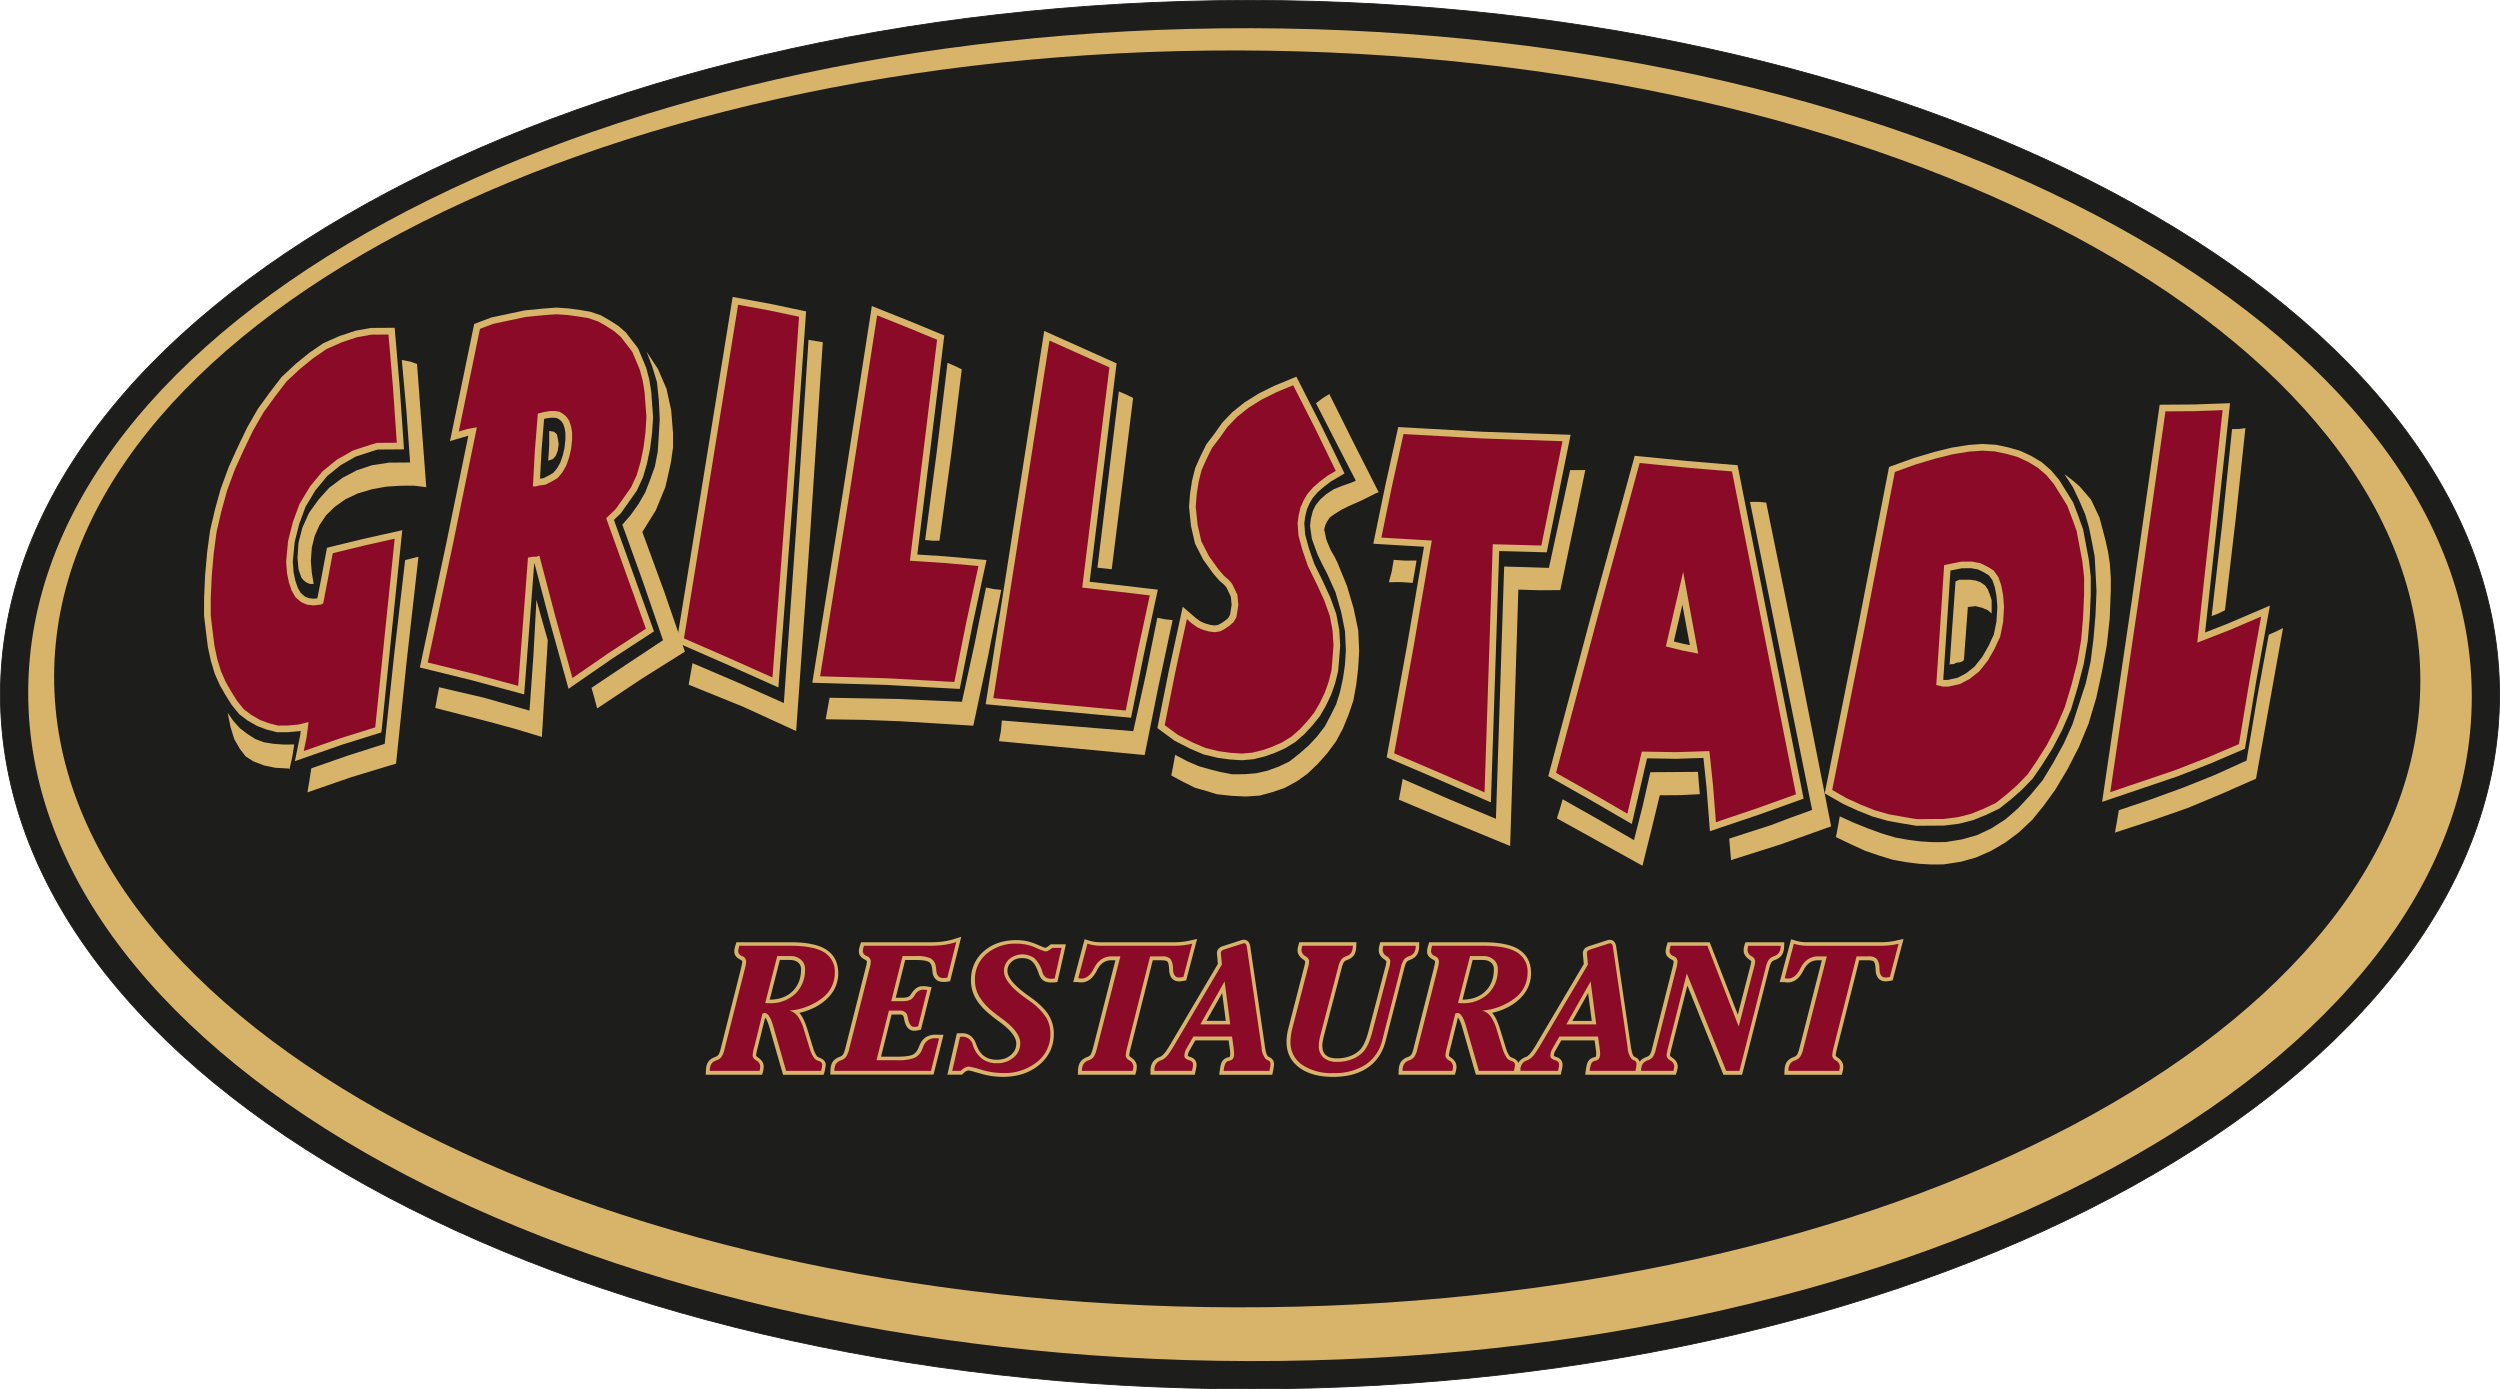 <svg id="Ebene_1" data-name="Ebene 1" xmlns="http://www.w3.org/2000/svg" viewBox="0 0 607.678 337.695">
  <defs>
    <style>
      .cls-1 {
        fill: #1d1d1b;
        stroke: #1d1d1b;
        stroke-miterlimit: 2.613;
        stroke-width: 0.216px;
      }

      .cls-1, .cls-2, .cls-3 {
        fill-rule: evenodd;
      }

      .cls-2 {
        fill: #d7b46a;
      }

      .cls-3, .cls-4 {
        fill: #8a0a27;
      }

      .cls-5 {
        fill: none;
      }
    </style>
  </defs>
  <title>grillstadllogo</title>
  <g>
    <path class="cls-1" d="M303.731,0C471.449,0,607.462,75.563,607.462,168.74s-136.013,168.74-303.731,168.74S0,261.916,0,168.74,136.013,0,303.731,0h0Z" transform="translate(0.108 0.108)"/>
    <path class="cls-2" d="M304.124,6.75C468.115,7.135,600.93,79.987,600.712,169.436S467.328,331.114,303.337,330.729,6.532,257.493,6.749,168.043,140.134,6.366,304.124,6.75h0ZM301,12.154c158.8,0.372,287.413,69.08,287.208,153.432S459.055,318.043,300.256,317.67,12.843,248.59,13.048,164.238,142.2,11.782,301,12.154h0Z" transform="translate(0.108 0.108)"/>
    <path class="cls-2" d="M548.3,165.523l-2.729,16.368-8.5,3.634-7.936,3.093-7.911,2.679-10.37,3.512,7.206-48.875,6.789-47.669,8.331-.058,8.774-.315L538.676,128.1l-2.79,25.53,5.384-2.1,10.374-4.437L548.3,165.523h0ZM86.344,110.883l-3.678,2.09-3.248,2.649-2.836,3.423-2.412,4-1.547,4.206-1.117,4.428-0.449,4.764,0.2,2.57,0.416,2.01,0.606,1.764,0.71,1.234,0.993,0.855,0.948,0.405,1.2,0.143,0.908-.107,0.971-5.011,1.368-7.272,8.684-2.12,9.608-2.148-2.6,25.148L92.6,177.919l-9.578,2.986-11.454,4.006,1.261-6.139,0.161-1.24-0.392.1-2.736.232-2.586.018-2.6-.659-2.287-.866L60.1,175.047l-2.084-1.573-1.8-2.225-1.451-2.308-1.44-2.5-1.226-2.77L51.137,160.5l-0.716-3.343-0.463-3.69-0.466-3.92,0.01-4.352,0.247-5.5,0.485-5.5,0.719-5.345,1.2-5.143,1.429-5.134,1.907-5.156,2.126-4.708,2.361-4.912L62.6,99.226,65.454,95.3l2.883-3.762,3.388-3.168,3.343-2.715L78.5,83.3l3.916-1.727,3.893-1.295,3.724-.673,5.792-.041,1.251,14.75,1.014,14.805-6.368.045-1.148.341-4.225,1.379h0Zm67.246,27.839,5.264,14.642-10.106,6.588-10.66,7.37-4.74-17.03-3.536-13.455h-0.064l-1.1,14.39-1.345,17.454-12.756-3.448-12.6-3.1,6.411-30.107,5.375-26.236-4.465,1.321L112.4,92l2.755-13.36,4.207-1.593,4.059-.858,4.026-.852,4.509-.442,3.141-.232,2.947,0.193,2.857,0.392,2.467,0.413,2.582,0.878,2.253,1.29,1.977,1.276L152,80.678l1.484,1.929L155,84.57l1,2.4,0.962,2.307,0.738,2.79,0.479,2.96,0.461,6.205-0.251,3.984-0.484,3.735-0.729,3.544-0.985,3.4-1.511,3.273-1.945,2.751-1.949,2.752-1.668,1.6,4.472,12.444h0ZM135.9,101.9l-0.554-.357-0.692-.115-0.9.006-1.2.181-0.409.1-0.62,7.663-0.376,6.867,0.817-.106,1.328-.669,1.093-.638,0.89-1.082,0.783-1.364,0.62-1.788,0.425-1.833,0.219-2.031,0-1.59-0.188-1.152-0.348-1.065-0.443-.64-0.454-.39h0Zm56.716,18.925-3.523,46.162-12.742-5.692-12-5.241,6.779-41.683,6.846-42.3,9.064,1.66,8.792,1.849-3.213,45.244h0Zm43.649,31.061-3.087,15.469-17.6-.968-18.239-.541,7.34-45.673,7.132-45.895L221.121,78l8.3,3.433-3.453,28.174-3.1,25.069,6.655,0.436,10.159,0.907-3.423,15.861h0Zm41.648,7.146-3.1,15.321-17.661-1.63-17.671-1.656,7.083-45.154,7.149-45.58,17.589,7.887-3.45,27.935-3.108,25.15,6.728,0.763,9.854,1.155-3.416,15.81h0ZM323.4,116.918l-1.732,1.327-1.5,1.306-1.216,1.412-0.8,1.4-0.6,1.392-0.417,1.79-0.2,1.568,0.2,2.7,0.866,3.21,1.327,3.862,2.038,4.136,1.879,4.087,1.446,3.994,0.731,3.838,0.236,3.829L325.4,160.1l-0.251,2.951L324.4,166.08l-0.988,2.776-1.227,2.553L320.694,174l-1.741,2.161L317,178.284l-2.26,1.976-2.53,1.554-2.476,1.09-2.451.868-2.75.672-2.795.24-2.96-.193-2.911-.4-3.45-.831L289,181.795l-3.631-1.868-4.157-3.07,2.779-13.9,3.394-15.576,3.164,2.727,1.188,0.852,1.13,0.485,1.182,0.332,1.045,0.145,0.885-.135,0.824-.433,1-.7,0.656-.572,0.412-.718,0.184-1.1,0.205-1.4-0.182-1.93-1-2.1-0.123-.216-0.514-.592-1.157-1-1.508-1.74-2.417-3.358-1.991-3.89-0.982-4.306-0.478-4.664,0.255-3.222,0.49-3.153,0.754-3.028,1.233-2.781,1.482-3,1.939-2.526,1.907-2.7,2.48-2.594L302.4,97.7l3.4-2.125,3.829-1.895,5.37-2.229,5.982,11.749,5.73,11.782-3.3,1.932h0Zm55.314,3.2-2.853,14.031-7.157-.2-4.4-.117-0.944,28.536-1.078,32.564-13.06-5.7-12.27-5.25,4.92-27.016,4.154-24.18-4.458-.256-7.869-.469,2.952-14.312,3.113-14.054,20.579,1.149,21.32,0.732-2.952,14.542h0Zm48.52,77.863-11.706,3.949-0.83-10.671-0.75-7.134-6.649.212-7.053-.121-3.709,15.965L386.09,194.12l-9.857-5.57L386.6,149.683l10.644-39,12.7,1.261,12.3,1.027,8.009,40.529,8.05,40.517-11.072,3.968h0Zm-17.973-48.75-0.43-2.365-2.08,8.949,2.365,0.588,1.535,0.3-1.389-7.475h0Zm98.581,0.924-0.483,5.533-0.965,5.566-1.425,5.534-1.67,5.561-2.155,4.982-2.386,4.551-2.609,4.122-2.187,3.17-2.694,2.778-2.632,2.3-2.729,2.169-3.225,1.531-3.157,1.284-3.453.883-3.669.449-6.717.047-3.618-.6-3.326-.6-3.623-1.024-3.585-1.428-3.571-1.632-4.531-2.593,7.957-39.782,7.677-39.554,6.016-2.178,4.947-1.462,4.27-1.06,4.079-.655,3.417-.237L485.025,108l2.947,0.621,2.953,0.833,2.736,1.28,2.5,1.5,2.277,1.966,2,2.387,1.673,2.7,1.7,2.733,1.21,3.165,1.2,3.342,0.709,3.737,0.7,3.673,0.47,4.169-0.01,4.349-0.248,5.7h0ZM485.184,144.8l-0.418-2.207-0.577-1.673-0.827-1.15-1.279-.786-1.353-.664-1.715-.319-2.237.016-1.932.386-0.854.172-0.88,13.432-0.871,13.128,0.116,0.028,1.018-.007,2.4-.536,1.992-1.052,2.053-1.614,1.894-2.38,1.53-2.657,1.287-2.786,0.639-3.125,0.227-3.593-0.21-2.611h0Z" transform="translate(0.108 0.108)"/>
    <path class="cls-3" d="M549.516,149.763l-2.816,15.5-2.584,15.5-7.647,3.271-7.877,3.071-7.876,2.667-7.878,2.669,6.823-46.28,6.591-46.277,6.946-.049,6.945-.249-3.076,28.365L533.988,156.1l7.881-3.07,7.646-3.27h0ZM96.352,107.51l-3.241.023-1.619.011-1.39.413-4.4,1.437-3.941,2.239-3.479,2.837-3.017,3.641-2.556,4.239-1.631,4.434-1.168,4.633-0.474,5.028,0.224,2.81,0.458,2.209L70.8,143.47l0.922,1.6,1.387,1.194L74.5,146.86l1.62,0.193,1.85-.217,0.231-.2,0.234,0,1.17-6.038,1.174-6.239,7.642-1.866,7.413-1.657-2.37,22.929L91.1,176.7l-8.574,2.673-8.8,3.078,0.7-3.422,0.47-3.623-2.546.623-2.547.216-2.316.016-2.312-.585-2.082-.788-2.081-1.193L59.161,172.3l-1.617-2-1.384-2.2-1.382-2.4-1.153-2.6-0.918-3.01-0.687-3.208-0.454-3.616-0.454-3.817,0.01-4.219,0.244-5.431,0.478-5.43,0.7-5.232,1.17-5.034,1.4-5.035,1.864-5.038,2.094-4.638,2.326-4.839,2.56-4.441,2.786-3.839,2.787-3.638,3.247-3.036,3.248-2.638,3.247-2.233,3.7-1.634,3.71-1.234,3.472-.628,2.085-.015,2.083-.015,1.125,13.259,0.894,13.059h0Zm60.667-6.254-0.241,3.82-0.47,3.622-0.7,3.422-0.933,3.222-1.4,3.025L151.416,121l-1.859,2.625-2.319,2.228,4.828,13.433,4.829,13.434-9.042,5.894-8.811,6.092-4.132-14.847-3.9-14.845-0.23,0-0.463.2-0.926.007-1.158.209-1.195,15.689L125.844,166.6l-10.875-2.94-11.106-2.735,6.087-28.589,5.856-28.583-2.316.419-2.086.617,2.579-12.482,2.574-12.478L119.8,78.6l3.936-.832,3.938-.833,4.4-.432,3.009-.222,2.777,0.182,2.777,0.381,2.314,0.387,2.313,0.787,2.083,1.192,1.847,1.192,1.617,1.4,1.385,1.8,1.385,1.8,0.922,2.205,0.92,2.205,0.69,2.607,0.456,2.814,0.448,6.025h0ZM138.95,106.81l0-1.808-0.23-1.405-0.459-1.405-0.692-1-0.693-.6-0.926-.6-1.156-.192-1.156.008-1.39.21-1.621.412-0.717,8.85-0.484,8.848,0.693,0,0.7-.207,1.62-.211,1.622-.817,1.39-.812,1.163-1.415,0.928-1.616,0.7-2.016,0.466-2.013,0.238-2.214h0Zm55.167-29.933L191,120.719l-3.347,43.844-10.638-4.752-10.869-4.746,6.579-40.451,6.579-40.65,7.405,1.356,7.4,1.557h0Zm43.607,60.6-3.042,14.094-2.812,14.089-16.2-.892-16.434-.487,7.051-43.87L213.1,76.541l7.4,2.963,7.17,2.964-3.3,26.959-3.306,26.757,8.331,0.546,8.333,0.744h0Zm41.651,7.148-3.044,14.09L273.521,172.6l-16.2-1.5-15.971-1.5,6.818-43.465,6.817-43.467,14.569,6.532-3.3,26.757-3.306,26.76,8.333,0.946,8.1,0.949h0Zm45.213-30.269-2.086,1.22-1.855,1.421-1.624,1.418-1.394,1.619-0.928,1.614-0.7,1.613-0.469,2.013-0.234,1.812,0.223,3.013,0.92,3.41,1.378,4.01,2.074,4.208,1.842,4.006,1.379,3.811,0.688,3.611,0.223,3.617-0.239,3.219-0.239,2.814-0.7,2.823-0.932,2.619-1.163,2.42-1.394,2.423-1.627,2.02-1.856,2.022-2.088,1.826-2.318,1.423-2.319,1.021-2.316.82-2.548.623-2.547.218-2.779-.181-2.774-.385-3.241-.781-3.238-1.386-3.466-1.784L283,176.155l2.576-12.883,2.807-12.885,1.156,1,1.388,0.995,1.387,0.6,1.389,0.391,1.387,0.192,1.389-.212,1.159-.61,1.159-.811,0.929-.811,0.7-1.211,0.235-1.409,0.236-1.609-0.227-2.409-1.152-2.406-0.23-.4-0.692-.8-1.157-1-1.385-1.6-2.3-3.2-1.845-3.6-0.916-4.014-0.453-4.419,0.239-3.015,0.469-3.02,0.7-2.819,1.162-2.62,1.4-2.826,1.86-2.424,1.856-2.627,2.321-2.427,2.785-2.233,3.244-2.031,3.708-1.834,3.94-1.636,5.3,10.414,5.066,10.418h0Zm55.112-7.221-2.575,12.68L374.546,132.5l-5.786-.159-6.019-.16-1,30.159-1,30.158-10.868-4.745-11.1-4.75,4.692-25.76,4.46-25.962-6.249-.359-6.018-.359,2.574-12.482,2.81-12.684,19.211,1.073,19.443,0.667h0Zm56.743,85.835-9.729,3.487-9.732,3.283-0.672-8.639-0.908-8.637-8.1.258-8.334-.143-3.508,15.1-8.554-4.966-8.786-4.964,10.043-37.658,10.279-37.662,11.339,1.126,11.112,0.927,7.776,39.345,7.776,39.141h0Zm-23.762-34.2-1.828-9.837-1.827-10.039-4.212,18.121,3.935,0.978,3.933,0.776h0Zm93.789-14.328-0.245,5.631-0.474,5.43-0.942,5.434-1.4,5.439-1.633,5.439-2.093,4.838-2.327,4.438-2.556,4.038-2.091,3.031-2.551,2.631-2.552,2.229-2.552,2.028-3.013,1.431-3.011,1.224-3.244.83-3.472.425-3.24.023-3.244.023-3.471-.58-3.238-.58-3.467-.981-3.471-1.383-3.469-1.585-3.466-1.984,7.731-38.649,7.5-38.647,5.1-1.845,4.866-1.439,4.168-1.035,3.939-.632,3.24-.225,3.01,0.181,2.777,0.585,2.775,0.783,2.542,1.19,2.314,1.39,2.077,1.793,1.848,2.2,1.613,2.6,1.616,2.6,1.149,3.006,1.149,3.208,0.686,3.613,0.687,3.613,0.453,4.016-0.01,4.222h0Zm-19.452,2.951-0.225-2.813-0.456-2.407-0.692-2.006-1.151-1.6-1.617-.993-1.619-.794-2.084-.387-2.546.018-2.085.417-2.084.419L471.5,151.92l-0.96,14.477,1.619,0.39,1.389-.01,2.78-.622,2.317-1.223,2.32-1.825,2.09-2.626,1.627-2.828,1.4-3.025,0.7-3.421,0.241-3.821h0Z" transform="translate(0.108 0.108)"/>
    <path class="cls-2" d="M545.686,103.958l-2.366,22.129-2.6,22.13-1.623.815-1.621.613,2.6-22.731,2.369-22.731,1.62-.011,1.62-.214h0Zm9.146,48.581-3.285,18.315-3.283,18.315-8.343,3.679-8.341,3.473-8.806,3.077-8.8,2.876,0.469-2.617,0.47-2.816,7.876-2.667,7.88-2.871,7.647-3.069,7.647-3.47,2.581-15.294,2.815-15.3,1.852-.814,1.624-.818h0ZM71.409,180.854l-0.472,3.019-0.7,3.019h0l-0.23-.2-3.24-.18-2.777-.586-2.545-.986-1.848-1.191-1.386-1.8-1.382-2.4-0.918-3.008-0.687-3.411,1.385,2,1.616,1.8,1.849,1.394,1.85,1.193L64,180.3l2.314,0.387,2.544,0.182,2.549-.018h0Zm30.2-45.638-2.839,25.143-2.609,25.146L85.279,188.8l-10.658,3.693,0.47-2.814,0.469-3.019,8.806-3.077L93.4,180.7l2.369-22.329,2.6-22.331,1.622-.413,1.623-.41h0Zm1.89-16.9-3.008-.381-3.241.023-3.475.224-3.474.628-3.473,1.03-3.015,1.428-2.55,1.827-2.087,2.024-1.627,2.424-1.165,2.622-0.7,2.819L75.45,136.2l0.223,2.815,0.459,2.812-0.928.006-0.925-.4-0.694-.6-0.46-.6-0.69-2.005-0.226-2.81,0.242-3.622,0.933-3.625,1.629-3.63,2.324-3.232,2.552-2.832,3.246-2.435,3.479-1.834,3.7-1.23,4.169-.634,2.548-.018,2.544-.018L98.686,99.856,97.558,87.4l2.082,0.386,1.621,0.594,1.12,15.066,1.123,14.867h0Zm32.2-10.478-0.235,1.612L135,110.658l-0.7.809-1.158.409,0.242-3.619,0.009-3.617,1.156,0.192,0.693,0.6,0.228,1,0.228,1.405h0ZM133.046,155.5L131.6,179.024l-6.479-1.963-6.476-1.764-12.957-3.327,0.472-2.617,0.467-2.415,10.874,2.538,11.1,3.139,0.957-13.477,0.727-13.47,1.377,5.014,1.377,4.813h0Zm33.327,2.781-10.664,6.708L145.043,172.1l-0.688-2.608-0.69-2.408,8.812-5.89,8.579-5.688-4.827-14.036-5.06-14.037L153.258,125l1.857-2.626,1.627-2.825,1.167-3.023,1.164-3.225,0.7-3.623,0.241-3.82,0.241-4.021-0.22-4.622L159.585,92.8l-1.15-3.81-1.38-3.611,2.768,4.2,2.074,4.809,1.142,5.221,0.451,5.624-0.008,3.416-0.472,3.42-0.7,3.221-0.7,3.02-2.327,5.645-3.254,5.25,5.287,14.434,5.058,14.639h0Zm33.516-75.211-3.122,47.262-3.354,47.258-6.476-2.969-6.473-2.969-13.185-5.335,0.471-2.616,0.471-2.617,11.1,4.746,11.1,4.947,3.117-44.242,2.881-44.043,3.473,0.579h0Zm43.376,60.2-3.28,16.505-3.511,16.509L218.651,175.2l-9.029-.337-9.027-.138,0.469-2.615,0.472-2.616,16.2,0.286,15.971,0.692,3.042-13.887,2.812-13.892,1.85,0.387,1.852,0.189h0Zm-9.594-53.6-2.6,20.922-2.826,20.724-1.622.012-1.852-.187,2.83-21.53,2.6-21.526,1.85,0.789,1.618,0.8h0Zm51.247,60.947L281.4,167.119l-3.279,16.3-17.589-1.685-17.822-1.685,0.468-2.416,0.237-2.615,15.971,1.3,15.97,1.3,3.043-13.689,2.811-13.89,1.852,0.388,1.851,0.188h0Zm-9.6-54-2.6,20.922-2.6,20.722-1.619-.188-1.85-.189,2.6-21.325,2.6-21.524,1.851,0.79,1.618,0.793h0Zm59.671,22.9-0.462.206-0.465.2-3.245,1.63-2.78,1.225-2.086,1.019-1.622,1.017-1.161.814-0.7,1.01-0.465,1.007-0.235,1.008,0.23,1,0.227,1.2,0.462,1.2,0.689,1.605,0.924,1.6,0.691,1.4,2.3,5.614,1.606,5.414,1.146,5.419,0.219,5.024-0.241,4.225-0.474,4.021-0.7,3.826-1.167,3.425-1.4,3.426-1.629,3.027-2.088,2.831-2.322,2.629-2.552,2.432-2.55,1.824-3.014,1.629-3.012,1.027-3.011.824-3.473.227-3.472-.178-3.473-.378-2.543-.786-2.776-.786-2.773-1.387L284.6,188.4l0.467-2.414,0.47-2.617,3.006,1.588,2.775,1.188,2.777,0.783,2.313,0.586,3.008,0.585,3.009-.021,2.779-.224,2.779-.622,2.782-1.025,2.552-1.222,2.317-1.828,2.322-2.026,2.085-2.225,1.86-2.426,1.393-2.622,1.4-2.823,0.935-3.022,0.7-3.223,0.47-3.217,0.241-3.621-0.221-4.622-0.915-4.616-1.378-4.814-2.072-4.608-1.152-2.205-1.154-2.4-1.38-3.813-0.227-1.6-0.226-1.607,0.234-1.811,0.469-1.811,0.7-1.412,1.161-1.417,1.39-1.214,1.857-1.218,2.084-.819,2.318-.822,0.463-.2,0.462-.2L324.6,107.32,319.766,97.9l1.623-1.215,1.623-1.018L329,107.689l5.99,11.818h0Zm9.22,16.62-0.468,2.818-0.47,2.616-2.778-.183-3.008.021,0.7-2.616,0.472-2.817,2.776,0.181,2.777-.019h0Zm41.027-22-3.045,14.7-3.044,14.493-5.091.036-5.092-.166-1,31.164-1,31.164-13.413-5.534-13.644-5.733,0.468-2.417,0.47-2.616,11.331,4.947,11.333,4.744,1-30.763,1-30.561,5.557,0.163,5.322,0.166,2.576-11.88,2.576-11.878,1.852-.013,1.851-.013h0Zm27.824,78.8-4.862.233-4.863.034-2.1,8.659-2.105,8.458-10.4-5.756-10.4-5.757,0.7-2.217,0.7-2.416,8.786,4.965,8.551,4.964,2.1-8.258,1.873-8.255,5.785-.04,5.788-.041,0.225,2.814,0.226,2.612h0Zm31.929,7.816-12.048,4.306-12.278,3.9-0.228-2.611-0.223-2.612L430.4,200.45l4.867-1.845,5.1-1.842-7.549-37.337-7.551-37.535,2.084-.015,1.852,0.187,8.007,39.342,7.78,39.344h0Zm39.016-53.14,0,0.6v0.8l-0.923-.8-1.389-.594-1.617-.39-1.854.213-0.479,6.438-0.479,6.435-0.463.4-0.7.207-0.462,0-0.463.2-0.464.206-0.464,0-0.231,0-0.231.2,0.718-10.257,0.72-10.054,0.463-.205,0.463-.2,0.463,0,0.464,0,1.619-.011,1.39,0.191,1.156,0.393,1.156,0.8,0.691,1,0.459,1.2,0.46,1.406,0,1.808h0Zm28.946-3.822-0.247,6.435L512,156.659l-1.174,6.441-1.4,6.443-1.867,6.243-2.328,5.647-2.789,5.444-3.021,5.047-2.788,3.839-2.787,3.436-3.247,3.038-3.246,2.436-3.479,2.035-3.707,1.632-3.707,1.031-4.168.633-3.009.021-3.009-.179-3.009-.383-3.24-.579-3.24-.983-3.469-1.181-3.468-1.584-3.7-1.782,0.47-2.417,0.467-2.616,3.47,1.582,3.469,1.384,3.238,1.183,3.238,0.982,3.239,0.583,3.008,0.378,3.01,0.182,3.009-.021,3.938-.629,3.7-1.031,3.478-1.635,3.48-2.234,3.016-2.633,3.016-3.238,3.018-3.642,2.557-4.237,2.556-4.641,2.1-4.638,1.631-5.036,1.634-5.038,1.171-5.235,0.707-5.634,0.474-5.629,0.245-5.832-0.221-4.422-0.22-4.018-0.686-3.614-0.688-3.41-0.918-3.212-1.381-3.2-1.611-3.408-2.078-3.2,1.849,1.395,1.848,1.594,2.773,3.2,2.073,4.407,1.376,5.217,0.684,3.01,0.458,3.013,0.223,3.414-0.008,3.416h0Z" transform="translate(0.108 0.108)"/>
    <path class="cls-2" d="M194.612,235.472l-0.012-.261-0.033-.228-0.053-.209-0.073-.194-0.093-.184-0.115-.175-0.141-.17-0.17-.166-0.185-.151-0.2-.128-0.213-.11-0.233-.092-0.254-.074-0.276-.054-0.3-.034-0.339-.012h-2.459l-2.476,9.653,0.263-.005,0.446-.025,0.432-.041,0.417-.057,0.4-.073,0.389-.089,0.376-.1,0.361-.12,0.348-.135,0.336-.151,0.324-.166,0.311-.181,0.3-.2,0.289-.212,0.277-.228,0.267-.244,0.252-.257,0.235-.267,0.219-.277,0.2-.286,0.186-.3,0.17-.306,0.154-.317,0.138-.327,0.123-.34,0.107-.351,0.091-.363,0.074-.375,0.059-.39,0.042-.4,0.025-.415,0.008-.417h0Zm9.037,1-0.013.485-0.04.48-0.066.473-0.094.466-0.12.457-0.147.449L203,239.72l-0.2.43-0.226.419-0.251.409-0.277.4-0.3.388-0.325.376-0.35.367-0.373.355-0.4.346-0.418.331-0.433.314-0.449.3-0.466.28-0.482.263-0.5.246-0.513.23-0.528.213-0.543.2-0.558.179-0.573.163-0.588.147-0.062.014,0.244,0.288,0.128,0.169,0.119,0.172,0.117,0.18,0.113,0.188,0.111,0.2,0.109,0.206,0.107,0.214,0.1,0.222,0.1,0.23,0.1,0.24,0.1,0.249,0.1,0.258,0.1,0.267,0.1,0.277,0.1,0.286,0.093,0.295,1.469,4.766,0.068,0.2,0.071,0.2,0.073,0.188,0.075,0.18,0.078,0.172,0.081,0.166,0.083,0.157,0.086,0.152,0.084,0.139,0.079,0.122,0.073,0.1,0.062,0.081,0.051,0.059,0.036,0.037,0.017,0.014,0.009,0.007,0.017,0.01,0.045,0.024,0.051,0.026,0.057,0.028,0.066,0.029,0.074,0.032,0.081,0.034,0.11,0.044,0.258,0.113,0.246,0.127,0.23,0.143,0.214,0.167,0.2,0.2,0.171,0.252,0.124,0.3,0.038,0.3-0.005.189-0.012.15-0.018.155-0.024.167-0.029.178-0.034.193-0.039.209-0.043.214-0.01.058-0.014.069-0.014.063-0.014.061-0.015.059-0.016.057-0.016.054-0.213.67h-9.85L187.2,250.6l-0.019-.075-0.018-.069-0.02-.077-0.023-.083-0.025-.089-0.027-.091-0.031-.1L187,249.9l-0.119-.421-0.115-.371-0.115-.341-0.115-.311-0.115-.281-0.113-.249L186.2,247.7l-0.107-.185-0.1-.152-0.091-.117-0.019-.02L184,254.808l-0.042.149-0.067.276-0.06.266-0.05.245-0.04.223-0.031.2-0.021.176-0.012.15v0.026l0.022,0.029,0.073,0.079,0.111,0.1,0.146,0.118,0.2,0.147,0.254,0.19,0.246,0.219,0.222,0.236,0.192,0.257,0.161,0.279,0.12,0.3,0.076,0.317,0.022,0.294V259.2l0,0.087,0,0.089-0.006.085-0.007.085-0.01.087-0.011.087-0.013.084-0.013.081-0.016.084-0.017.084-0.018.085-0.02.087-0.022.087-0.023.086-0.213.731h-13.7l0.05-1.222,0.024-.289,0.037-.279,0.05-.269,0.067-.259,0.083-.248,0.1-.238,0.123-.225,0.147-.215,0.171-.2,0.191-.184,0.206-.164,0.222-.147,0.234-.13,0.246-.116,0.236-.093,0.183-.071,0.144-.065,0.127-.067,0.111-.067,0.1-.069,0.082-.069,0.071-.07,0.058-.069,0.058-.082,0.067-.116,0.076-.157,0.082-.194,0.084-.229,0.085-.264,0.085-.3,0.086-.34,4.906-19.4,0-.014,0-.008,0-.02,0.007-.029,0.009-.037,0.009-.038,0.013-.05,0.008-.03,0.06-.247,0.052-.233,0.043-.212,0.034-.191,0.025-.168,0.017-.141,0.009-.116,0-.067-0.005-.068-0.009-.035-0.015-.035-0.029-.045-0.051-.059-0.081-.07L180,233.236l-0.186-.1L179.566,233l-0.26-.167-0.239-.187-0.219-.214-0.189-.248-0.151-.283-0.1-.314-0.03-.293,0-.134,0-.094,0.007-.094,0.008-.1,0.012-.1,0.014-.1,0.016-.1,0.017-.1,0.02-.1,0.022-.107,0.025-.11,0.027-.113,0.031-.118,0.034-.122,0.037-.124,0.235-.749H191.94l0.357,0,0.352,0L193,228.938l0.341,0.011,0.336,0.014,0.33,0.017L194.329,229l0.318,0.025,0.313,0.027,0.308,0.031,0.3,0.034,0.3,0.038,0.291,0.04,0.286,0.045,0.28,0.048L197,229.339l0.269,0.054,0.264,0.058,0.258,0.061,0.252,0.065,0.247,0.069,0.241,0.072,0.237,0.076,0.23,0.08,0.226,0.083,0.22,0.088,0.215,0.092,0.21,0.1,0.2,0.1,0.2,0.1,0.193,0.109,0.191,0.115L201,230.9l0.338,0.256,0.318,0.275,0.3,0.294,0.273,0.312,0.25,0.33,0.226,0.347,0.2,0.363,0.177,0.377,0.153,0.393,0.129,0.407,0.1,0.42,0.08,0.432,0.057,0.445L203.639,236l0.011,0.47h0Zm6.674-1.322,0.008-.03,0.01-.034,0.008-.03,0.01-.036,0.005-.018,0.057-.243,0.052-.235,0.043-.214,0.035-.193,0.027-.169,0.017-.143,0.009-.115,0-.063-0.005-.065-0.008-.034-0.015-.035-0.03-.046-0.053-.06-0.083-.072-0.119-.082-0.184-.1L209.859,233l-0.263-.167-0.241-.189-0.219-.215-0.189-.249-0.15-.284-0.1-.314-0.03-.292,0-.138,0-.1,0.006-.1,0.008-.1,0.012-.1,0.014-.1,0.016-.1,0.018-.107,0.022-.111,0.024-.111,0.027-.112,0.029-.112,0.032-.112,0.034-.114,0.035-.112,0.235-.73h16.757l0.259,0,0.254,0,0.248-.006,0.243-.008,0.236-.009,0.232-.011,0.224-.012,0.219-.015,0.214-.015,0.208-.018,0.2-.019,0.2-.021,0.19-.022,0.184-.024,0.18-.026,0.179-.027,0.177-.028,0.177-.031,0.175-.032,0.174-.034,0.175-.036,0.174-.038,0.172-.039,0.173-.041,0.172-.043,0.173-.046,0.171-.047,0.172-.049,0.171-.05,0.171-.052,1.711-.541-2.7,10.8-0.648.108-0.07.011-0.068.01-0.071.01-0.069.009-0.066.008-0.066.007-0.072.007-0.073.006-0.069.005-0.07,0-0.074,0-0.074,0-0.072,0H229.1l-0.492-.038-0.5-.133-0.462-.238-0.4-.339-0.306-.419-0.215-.471-0.135-.508-0.065-.51-0.017-.191-0.015-.159-0.016-.146-0.016-.135-0.015-.118-0.016-.1-0.015-.086-0.012-.057-0.071-.255-0.081-.216-0.092-.187-0.1-.161-0.11-.138-0.12-.119-0.133-.1-0.162-.1-0.072-.035-0.1-.04-0.113-.041-0.13-.04-0.144-.039-0.159-.036-0.173-.034-0.189-.03-0.2-.028-0.216-.024-0.229-.02-0.244-.017-0.256-.014-0.269-.009-0.282-.006-0.3,0h-2.533l-2.3,9.176h1.389l0.238,0,0.219-.008,0.2-.013,0.187-.018,0.171-.022,0.156-.026,0.14-.03,0.114-.029,0.1-.034,0.1-.039,0.088-.042,0.079-.044,0.073-.048,0.067-.051,0.061-.055,0.051-.053,0.043-.056,0.044-.057,0.049-.066,0.055-.075,0.06-.085,0.067-.1,0.077-.112,0.245-.348,0.271-.331,0.289-.294,0.31-.255,0.335-.213,0.361-.162,0.385-.1,0.358-.031h0.236l0.095,0,0.088,0,0.086,0,0.086,0,0.085,0.005,0.072,0.006,0.074,0.006,0.081,0.008,0.077,0.008,0.074,0.009,0.074,0.009,0.078,0.01,0.079,0.012,1.042,0.168-2.585,10.324-0.618.134-0.073.016-0.074.016-0.075.015-0.074.014-0.074.014-0.074.012-0.077.012-0.073.009-0.071.008-0.069.006-0.069.006-0.068,0-0.065,0-0.062,0h-0.11l-0.444-.053-0.462-.18-0.4-.286-0.322-.361-0.252-.413-0.2-.456-0.155-.5-0.119-.541-0.013-.079-0.009-.046-0.009-.044-0.008-.04-0.008-.036-0.007-.03-0.007-.026-0.017-.058-0.036-.173-0.029-.1-0.032-.084-0.035-.071-0.036-.059-0.037-.049-0.039-.042-0.046-.04-0.054-.038-0.06-.034-0.07-.031-0.083-.028-0.094-.024-0.108-.018-0.123-.012-0.15,0h-1.954l-2.558,10.253h3.791l0.366,0,0.347-.006,0.333-.01,0.317-.015,0.3-.019,0.286-.023,0.271-.027,0.254-.03,0.237-.034,0.221-.038,0.2-.041,0.186-.043,0.169-.046,0.151-.048,0.133-.048,0.1-.044,0.223-.117,0.2-.135,0.191-.16,0.183-.189,0.176-.22,0.168-.254,0.159-.289,0.16-.35,0.026-.057,0.026-.058,0.026-.06,0.028-.067,0.03-.072,0.03-.074,0.03-.078,0.04-.107,0.126-.291,0.142-.282,0.159-.268,0.175-.252,0.194-.237,0.211-.219,0.226-.2,0.242-.18,0.258-.159,0.27-.136,0.281-.115,0.291-.092,0.3-.071,0.309-.049,0.315-.029,0.309-.009h0.06l0.055,0,0.056,0,0.055,0,0.056,0,0.065,0,0.07,0,0.068,0.006,0.061,0,0.057,0,0.1,0.006,0.045,0,0.046,0h0.041l1.186,0.013-2.422,9.678H201.714l0.049-1.226,0.024-.293,0.037-.281,0.05-.271,0.067-.259,0.084-.248,0.1-.24,0.128-.227,0.152-.21,0.168-.191,0.186-.175,0.2-.159,0.215-.146,0.226-.131,0.24-.12,0.246-.106,0.191-.073,0.138-.062,0.124-.065,0.108-.066,0.1-.069,0.082-.069,0.07-.069,0.059-.069,0.057-.082,0.068-.117,0.078-.158,0.082-.195,0.086-.232,0.088-.266,0.089-.3,0.09-.336,4.905-19.4,0.009-.032,0.005-.02,0.006-.021h0Zm28.449,21.163,0.145,0.125,0.15,0.119,0.154,0.111,0.156,0.1,0.162,0.1,0.166,0.089,0.17,0.082,0.177,0.075,0.183,0.069,0.187,0.061,0.193,0.055,0.2,0.048,0.206,0.041,0.212,0.034,0.22,0.026,0.225,0.019,0.233,0.011,0.237,0,0.27,0,0.262-.014,0.254-.024,0.246-.033,0.239-.042,0.232-.051,0.224-.06,0.216-.068,0.212-.078,0.2-.086,0.2-.1,0.192-.1,0.188-.113,0.182-.122,0.177-.132,0.173-.142,0.166-.149,0.153-.151,0.14-.153,0.128-.156,0.117-.158,0.105-.161,0.095-.164,0.084-.168,0.074-.173,0.064-.176,0.054-.182,0.045-.187,0.035-.194,0.026-.2,0.015-.206,0-.2-0.013-.262-0.038-.258-0.065-.268-0.094-.278-0.124-.29-0.155-.3-0.188-.312-0.222-.322-0.256-.332-0.291-.34-0.326-.348-0.361-.355-0.4-.363-0.432-.368-0.466-.375-0.5-.382-0.345-.252-0.333-.246-0.312-.233-0.292-.221-0.27-.209-0.25-.2-0.229-.183-0.2-.166-0.3-.248-0.3-.251-0.285-.25-0.276-.252-0.266-.252-0.255-.251-0.245-.251-0.236-.252-0.225-.253-0.215-.252-0.2-.253-0.195-.254-0.184-.255-0.173-.255-0.162-.256-0.152-.256-0.142-.257-0.134-.26-0.125-.264-0.116-.268-0.106-.27-0.1-.272-0.088-.276-0.079-.278-0.07-.282-0.06-.284-0.05-.286-0.042-.288-0.032-.291-0.023-.292-0.014-.3,0-.3,0.012-.524,0.036-.516,0.06-.506,0.085-.5,0.11-.486,0.135-.475,0.16-.463,0.185-.452,0.21-.44,0.234-.427,0.259-.414,0.283-.4,0.307-.387,0.33-.373,0.353-.36,0.376-.346,0.4-.328,0.409-.306,0.424-.286,0.437-.264,0.452-.243,0.465-.222,0.479-.2,0.491-.178,0.5-.158,0.517-.136,0.529-.114,0.54-.093,0.553-.072,0.564-.051,0.576-.031,0.585-.01,0.317,0,0.313,0.012,0.313,0.02,0.311,0.028,0.31,0.036,0.308,0.044,0.308,0.052,0.306,0.06,0.3,0.067,0.3,0.076,0.3,0.084,0.3,0.092,0.3,0.1,0.3,0.108,0.3,0.115,0.288,0.121,0.517,0.222,0.45,0.19,0.387,0.16,0.321,0.129,0.255,0.1,0.18,0.063,0.022,0.006,0.034-.008,0.044-.014,0.049-.018,0.055-.024,0.07-.034,0.074-.039,0.077-.044,0.088-.055,0.1-.064,0.106-.074,0.114-.084,0.121-.093,0.38-.3h3.71l-2.065,9.152-0.655.09-0.044.006-0.043.005-0.049.007-0.049,0-0.049.005-0.052,0-0.058,0-0.065,0-0.061,0h-0.059l-0.064,0h-0.285l-0.26-.006-0.261-.02-0.252-.035-0.246-.051-0.239-.069-0.231-.088-0.22-.11-0.216-.135-0.2-.165-0.175-.178-0.157-.194-0.141-.209-0.127-.222-0.113-.232-0.1-.245-0.089-.247-0.1-.289-0.094-.26-0.1-.248-0.1-.237-0.1-.226-0.1-.213-0.1-.2-0.105-.19-0.105-.178-0.106-.165-0.106-.154-0.107-.142-0.107-.131-0.107-.118-0.106-.107-0.105-.1-0.109-.09-0.113-.083-0.117-.077-0.124-.072-0.13-.068-0.134-.062-0.138-.056-0.147-.051-0.154-.046-0.158-.04-0.165-.034-0.173-.028-0.178-.023-0.186-.016-0.193-.01-0.2,0-0.2,0-0.193.012-0.187.018-0.181.027-0.175.033-0.168.04-0.163.047-0.16.055-0.154.061-0.149.068-0.144.075-0.141.082-0.138.09-0.135.1-0.13.1-0.13.116-0.123.119-0.113.12-0.1.122-0.1.124-0.086.126-0.079.129-0.07.13-0.063.134-0.056.137-0.049.141-0.041.145-0.034.15-0.027.155-0.02.161-0.012.167,0,0.157,0.015,0.263,0.044,0.262,0.076,0.279,0.11,0.3,0.146,0.311,0.185,0.328,0.224,0.342,0.264,0.356,0.305,0.368,0.346,0.38,0.388,0.392,0.428,0.4,0.469,0.412,0.51,0.421,0.551,0.43,0.59,0.438,0.208,0.146,0.2,0.145,0.192,0.136,0.177,0.128,0.164,0.118,0.151,0.11,0.139,0.1,0.127,0.094,0.34,0.257,0.33,0.258,0.318,0.257,0.3,0.256,0.293,0.255,0.282,0.255,0.27,0.254,0.257,0.253,0.246,0.251,0.235,0.253,0.223,0.252,0.21,0.252,0.2,0.251,0.186,0.253,0.174,0.253,0.159,0.251,0.15,0.252L255.1,247.2l0.132,0.264,0.121,0.267L255.469,248l0.1,0.276,0.092,0.28,0.082,0.283,0.072,0.286,0.062,0.291,0.053,0.294,0.043,0.3,0.034,0.3,0.024,0.3,0.014,0.306,0,0.314-0.013.55-0.041.546-0.069.536-0.1.526-0.125.515-0.154.5-0.182.492-0.211.481-0.238.467-0.266.455-0.293.441-0.32.428-0.346.413-0.373.4-0.4.386-0.42.369-0.225.183-0.225.174-0.228.168-0.233.164-0.237.157-0.24.151-0.244.146-0.249.14-0.252.134-0.256.128-0.258.122-0.264.117-0.267.111-0.27.105-0.274.1-0.278.094-0.28.087-0.284.082-0.288.076-0.291.071-0.295.064-0.3.059-0.3.053-0.306.048-0.308.041-0.311.036-0.315.031-0.319.025-0.321.019-0.324.014-0.329.008-0.333,0-0.332,0-0.334-.009-0.334-.017-0.336-.022-0.337-.029-0.338-.035-0.339-.042-0.341-.048-0.341-.055-0.341-.061-0.343-.067-0.344-.073-0.344-.081-0.345-.086-0.346-.093-0.342-.1-0.326-.094-0.3-.087-0.286-.081-0.268-.075-0.248-.069-0.229-.062-0.21-.057-0.191-.05-0.172-.045-0.15-.037-0.129-.031-0.11-.024-0.083-.018-0.059-.01-0.058,0-0.079.006-0.075.01-0.073.014-0.073.018-0.07.022-0.068.026-0.076.035-0.076.039-0.078.046-0.091.059-0.1.073-0.112.088-0.12.1-0.127.114-0.4.379h-3.548l2.306-10.052,0.734-.011h0.052l0.028,0,0.069-.005,0.048,0,0.047,0,0.056-.005,0.056-.005,0.05,0,0.04,0,0.038,0,0.042,0,0.052,0h0.072l0.535,0.04,0.544,0.134,0.509,0.227,0.46,0.316,0.4,0.393,0.343,0.459,0.288,0.516,0.231,0.553,0.1,0.281,0.09,0.236,0.1,0.226,0.1,0.217,0.1,0.208,0.108,0.2,0.112,0.19,0.116,0.181,0.12,0.172,0.125,0.164,0.129,0.156,0.132,0.148,0.136,0.139,0.14,0.132h0Zm35.6,0.206,0.021,0.029,0.074,0.08,0.11,0.1,0.146,0.118,0.2,0.147,0.254,0.19,0.246,0.219,0.222,0.236,0.192,0.257,0.16,0.279,0.121,0.3,0.075,0.317,0.023,0.294V259.2l0,0.087,0,0.087-0.007.085-0.007.085-0.01.087-0.011.087-0.013.083-0.013.081-0.016.086-0.016.081-0.017.08-0.018.081-0.019.082-0.02.082-0.194.754H261.89l0.05-1.222,0.024-.29,0.038-.281,0.052-.271,0.07-.262,0.088-.253,0.11-.242,0.127-.221,0.146-.209,0.172-.2,0.191-.181,0.206-.163,0.221-.146,0.233-.13,0.246-.115,0.23-.091,0.169-.069,0.138-.064,0.122-.065,0.106-.065,0.094-.066,0.08-.065,0.07-.066,0.051-.057,0.047-.066,0.064-.11,0.077-.156,0.084-.2,0.091-.241,0.094-.279,0.1-.317,0.1-.353,5.433-21.308h-1.018l-0.253.007-0.232.022-0.225.036-0.219.05-0.212.063-0.207.079-0.2.093-0.2.108-0.191.12-0.185.135-0.181.15-0.177.167-0.172.184-0.168.2-0.162.218-0.155.234-0.035.059-0.048.083-0.051.091-0.055.1-0.058.109-0.063.119-0.066.126-0.076.147-0.165.3-0.174.283-0.181.267-0.189.252-0.2.236-0.205.22-0.214.2-0.225.187-0.235.168-0.244.149-0.254.127-0.263.107-0.27.083-0.276.06-0.281.036-0.275.012-0.1,0-0.089,0-0.091-.006-0.1-.008-0.1-.011-0.106-.012-0.112-.014-0.171-.022-0.026-.007h-1.1l2.773-10.415,1.084,0.326,0.184,0.053,0.183,0.049,0.181,0.045,0.179,0.041,0.178,0.037,0.177,0.033,0.178,0.03,0.181,0.027,0.185,0.024,0.193,0.02,0.2,0.017,0.209,0.013,0.218,0.009,0.226,0.005,0.238,0h17.7l0.3,0,0.288-.006,0.282-.01,0.275-.013,0.27-.018,0.263-.021,0.258-.025,0.255-.028,0.252-.031,0.249-.035,0.249-.038,0.249-.042,0.25-.047,0.251-.05,0.252-.055,1.706-.389-2.65,10.09-0.664.112-0.089.015-0.087.014-0.085.014-0.083.013-0.08.012-0.076.011-0.078.01-0.075.009-0.074.008-0.072.006-0.071.005-0.069,0-0.066,0H286.38l-0.465-.051-0.472-.156-0.425-.266-0.348-.358-0.257-.422-0.177-.463-0.109-.5-0.054-.536V235.56l0-.024,0-.024v-0.02l-0.009-.056-0.03-.426-0.038-.327-0.048-.287-0.057-.245-0.062-.2-0.065-.155-0.061-.11-0.048-.064-0.043-.042-0.069-.048-0.105-.053-0.147-.053-0.189-.048-0.231-.037-0.271-.024-0.323-.008H280.1l-5.42,21.506-0.006.027-0.01.037-0.009.034-0.009.031-0.009.03-0.011.038-0.013.043h0l-0.053.25-0.053.263-0.044.24-0.036.216-0.027.19-0.019.164-0.01.134v0.008h0Zm23.478-8.479-0.887-6.763-3.823,6.763h4.71Zm-14.88,7.822,0.133-.165,0.142-.19,0.159-.225,0.174-.256,0.188-.288,0.2-.319,0.215-.349,0.228-.378,0.242-.413,11.274-19.1-0.228-2.422v-0.188l0-.127,0.016-.145,0.03-.147,0.043-.147,0.061-.149,0.078-.144,0.1-.137,0.1-.114,0.1-.1,0.115-.092,0.119-.082,0.121-.071,0.122-.064,0.127-.06,0.132-.056,0.149-.057,4.017-1.291,0.1-.032,0.093-.031,0.086-.028,0.078-.026,0.074-.024,0.071-.022,0.072-.02,0.056-.014,0.04-.01,0.041-.009,0.035-.008,0.026-.006,0.027-.006,0.024-.005,0.141-.037,0.259,0.01,0.164,0.022,0.171,0.04,0.169,0.064,0.168,0.087,0.158,0.115,0.142,0.138,0.1,0.133,0.085,0.129,0.076,0.153,0.06,0.149,0.048,0.15,0.04,0.149,0.035,0.157,0.03,0.161,0.025,0.162,3.54,24.119,0,0.065v0.015l0,0.018,0,0.027,0.006,0.037,0.007,0.043,0.01,0.057L307.474,255l0.087,0.418,0.094,0.361,0.1,0.3,0.1,0.24,0.094,0.176,0.078,0.11,0.062,0.063,0.02,0.014,0.04,0.025,0.048,0.029,0.055,0.03,0.064,0.034,0.072,0.036,0.094,0.044,0.2,0.1,0.22,0.151,0.2,0.186,0.169,0.217,0.132,0.241,0.09,0.256,0.051,0.26,0.014,0.24v0.11l0,0.094-0.006.1-0.009.1-0.01.1-0.013.105-0.015.11-0.017.111-0.017.114-0.02.12-0.021.123-0.023.13-0.025.138-0.028.143-0.03.148-0.186.862H296.24l0.19-1.376,0.053-.333,0.058-.307,0.062-.282,0.069-.261,0.078-.241,0.092-.226,0.109-.209,0.128-.191,0.151-.177,0.17-.157,0.184-.135,0.195-.114,0.2-.094,0.21-.076,0.209-.058,0.15-.033,0.078-.023,0.059-.023,0.042-.021,0.03-.019,0.018-.015,0.011-.012,0.012-.016,0.015-.025,0.016-.034,0.019-.054,0.019-.074,0.018-.1,0.014-.115,0.009-.135,0-.163v-0.084l0-.052,0-.057,0-.062,0-.064-0.005-.071-0.007-.079-0.008-.085-0.009-.089-0.009-.09-0.011-.1-0.012-.1-0.013-.1-0.013-.108-0.015-.113-0.274-2h-8.1l-1.459,2.548-0.045.082-0.04.079-0.037.078-0.034.077-0.03.075-0.027.076-0.023.074-0.023.084-0.022.088-0.018.081-0.014.082-0.012.081-0.009.081-0.006.081,0,0.082v0.02l0.029,0.019,0.05,0.029,0.067,0.035,0.085,0.04,0.1,0.042,0.12,0.047,0.025,0.009,0.025,0.009,0.022,0.008,0.027,0.009,0.054,0.018,0.04,0.013,0.088,0.027,0.273,0.115,0.263,0.151,0.243,0.191,0.211,0.23,0.172,0.266,0.122,0.293,0.07,0.3,0.02,0.29,0,0.161-0.013.148-0.018.156-0.025.167-0.03.178-0.036.193-0.042.207-0.048.222-0.021.094-0.01.044-0.008.034-0.006.03-0.007.031-0.162.768H279.546V260l0.029-.495,0.094-.5,0.164-.473,0.236-.437,0.306-.392,0.367-.335,0.419-.278,0.442-.211,0.142-.056,0.092-.037,0.081-.035,0.069-.032,0.057-.027,0.045-.024,0.032-.018,0.023-.015,0.108-.073,0.1-.08,0.111-.094,0.117-.109,0.124-.124,0.128-.139,0.132-.154h0ZM327.9,233l-0.245.114-0.241.1-0.179.067-0.136.06-0.12.061-0.1.063-0.092.064-0.081.066-0.07.068-0.056.063-0.052.072-0.064.111-0.076.156-0.083.2-0.087.237-0.09.276-0.091.313-0.094.357-4.22,16.141-0.05.2-0.047.192-0.043.185-0.041.181-0.037.176-0.035.172-0.032.168-0.029.162-0.025.153-0.021.147-0.018.141-0.014.135-0.011.129-0.008.123,0,0.117,0,0.108,0,0.2,0.011,0.195,0.019,0.187,0.025,0.176,0.033,0.167,0.039,0.159,0.046,0.151,0.051,0.141,0.057,0.134,0.063,0.128,0.069,0.122,0.074,0.115,0.08,0.108,0.088,0.1,0.094,0.1,0.1,0.093,0.108,0.089,0.116,0.085,0.124,0.081,0.129,0.075,0.137,0.069,0.147,0.066,0.155,0.06,0.163,0.054,0.173,0.048,0.182,0.043,0.193,0.037,0.2,0.031,0.211,0.024,0.22,0.018,0.23,0.01,0.242,0,0.21,0,0.21-.006,0.208-.011,0.2-.015,0.2-.019,0.2-.023,0.2-.027,0.194-.031,0.193-.035,0.191-.039,0.189-.043,0.186-.047,0.185-.052,0.183-.055,0.179-.059,0.174-.062,0.355-.138,0.331-.149,0.317-.163,0.3-.176,0.288-.19,0.275-.2,0.261-.217,0.253-.235,0.154-.154,0.146-.166,0.147-.187,0.147-.207,0.147-.229,0.146-.249,0.144-.27,0.142-.291,0.141-.313,0.137-.333,0.135-.354,0.132-.375,0.129-.4,0.126-.416,0.122-.437,0.124-.477,0.034-.116,0.027-.1,0.025-.086,0.04-.145,0.014-.055,0.012-.048,0.013-.059,3.792-14.476,0.05-.162,0.038-.133,0.035-.129,0.032-.127,0.029-.122,0.025-.118,0.023-.115,0.02-.111,0.018-.11,0.015-.106,0.013-.1,0.01-.1,0.008-.092,0.005-.086,0-.064-0.023-.031-0.074-.081-0.11-.1-0.145-.118-0.205-.147-0.253-.191-0.247-.218-0.221-.237-0.193-.256-0.16-.28-0.121-.3-0.075-.318-0.023-.3,0-.117,0-.084,0-.085,0.006-.087,0.008-.087,0.009-.085,0.011-.086,0.013-.086,0.014-.084,0.015-.081,0.016-.08,0.017-.082,0.018-.083,0.019-.082,0.019-.08,0.188-.755h9.507l-0.047,1.222-0.026.292-0.038.281-0.054.27-0.069.259-0.088.249-0.106.237-0.128.226-0.151.212-0.175.2-0.192.179-0.208.161-0.221.145-0.234.13-0.245.117-0.245.1-0.188.073-0.143.065-0.126.066-0.109.068-0.094.068-0.08.068-0.068.068-0.055.066-0.054.08-0.067.118-0.075.157-0.08.195-0.083.231-0.084.266-0.085.3-0.088.343-4.482,17.5-0.141.511-0.161.505-0.178.492-0.2.477-0.213.463-0.232.448-0.249.433-0.267.419-0.286.4-0.3.387-0.321.371-0.339.355-0.356.338-0.374.322-0.391.305-0.407.287-0.42.27-0.436.254-0.451.235-0.465.217-0.479.2-0.492.181-0.506.163-0.52.146-0.533.128-0.546.111-0.559.093-0.573.076-0.585.059-0.6.042-0.611.025-0.625.008-0.616-.008-0.6-.025-0.587-.042-0.573-.059-0.558-.076-0.544-.093-0.53-.111-0.516-.128-0.5-.146-0.486-.163-0.471-.182-0.457-.2-0.441-.218-0.426-.235-0.41-.254-0.4-.273-0.375-.291-0.353-.3-0.33-.319-0.308-.332-0.285-.348-0.261-.361-0.237-.376-0.213-.388-0.187-.4-0.162-.413-0.136-.426-0.112-.436-0.085-.446-0.062-.456-0.036-.466-0.013-.468,0-.223,0.005-.217,0.01-.218,0.013-.219,0.017-.222,0.021-.222,0.025-.223,0.029-.225,0.034-.226,0.037-.224,0.04-.224,0.043-.225,0.048-.227L313,250.09l0.055-.228,0.056-.224,3.708-14.416,0.049-.169,0.039-.143,0.036-.138,0.033-.133,0.03-.126,0.025-.118,0.024-.115,0.02-.109,0.018-.1,0.015-.1,0.013-.095,0.01-.092,0.008-.09,0.005-.086,0-.072-0.024-.031-0.074-.08-0.11-.1-0.145-.118-0.205-.147-0.253-.191-0.247-.218-0.221-.237-0.193-.256-0.16-.28-0.121-.3-0.075-.318-0.023-.3,0-.107,0-.075,0-.075,0.006-.077,0.008-.077,0.01-.074,0.011-.073,0.013-.082,0.017-.085,0.018-.084,0.02-.086,0.022-.089,0.025-.095,0.026-.1,0.028-.1,0.209-.763H329.6l-0.047,1.223-0.024.293-0.037.281-0.051.27-0.065.26-0.084.25-0.1.24-0.125.229-0.148.214-0.171.2-0.189.179-0.206.162-0.219.144L327.9,233h0Zm35.106,2.476L363,235.21l-0.033-.228-0.053-.209-0.074-.194-0.093-.184-0.115-.175-0.141-.17-0.169-.166-0.185-.151-0.2-.128-0.214-.11-0.233-.092-0.254-.074-0.276-.054-0.3-.034-0.339-.012h-2.459l-2.476,9.653,0.263-.005,0.446-.025,0.432-.041,0.416-.057,0.4-.073,0.389-.089,0.376-.1,0.361-.12,0.349-.135,0.336-.151,0.324-.166,0.311-.181,0.3-.2,0.289-.212,0.278-.228,0.267-.244,0.252-.257,0.235-.267,0.219-.277,0.2-.286,0.186-.3,0.17-.306,0.154-.317,0.138-.327,0.123-.34,0.107-.351,0.091-.363,0.074-.375,0.059-.39,0.042-.4,0.025-.415,0.008-.417h0Zm9.037,1-0.013.485-0.039.48-0.067.473-0.094.466-0.12.457-0.147.449-0.174.439-0.2.43-0.226.419-0.251.409-0.277.4-0.3.388-0.325.376-0.35.367-0.373.355-0.4.346-0.418.331-0.433.314-0.449.3-0.466.28-0.481.263-0.5.246-0.513.23-0.528.213-0.543.2-0.558.179-0.573.163-0.588.147-0.062.014,0.244,0.288,0.129,0.169,0.119,0.172,0.117,0.18,0.113,0.188,0.111,0.2,0.109,0.206,0.107,0.214,0.1,0.222,0.1,0.23,0.1,0.24,0.1,0.249,0.1,0.258,0.1,0.267,0.1,0.277,0.095,0.286,0.093,0.295,1.469,4.766,0.068,0.2,0.07,0.2,0.073,0.188,0.075,0.18,0.078,0.172,0.081,0.166,0.083,0.157,0.086,0.152,0.084,0.139,0.079,0.122,0.073,0.1,0.062,0.081,0.051,0.059,0.036,0.037,0.017,0.014,0.009,0.007,0.018,0.01,0.045,0.024,0.051,0.026,0.057,0.028,0.065,0.029,0.074,0.032,0.081,0.034,0.11,0.044,0.258,0.113,0.246,0.127,0.23,0.143,0.214,0.167,0.2,0.2,0.171,0.252,0.111,0.271,0.087-.162,0.307-.392,0.367-.335,0.419-.278,0.442-.211,0.142-.056,0.092-.037,0.081-.035,0.069-.032,0.057-.027,0.045-.024,0.032-.018,0.023-.015,0.107-.073,0.1-.08,0.111-.094,0.117-.109,0.123-.124,0.128-.139,0.132-.154,0.133-.165,0.141-.19,0.159-.225,0.174-.256,0.188-.288,0.2-.319,0.215-.349,0.228-.378,0.242-.413,11.273-19.1-0.228-2.422v-0.188l0-.127,0.016-.145,0.03-.147,0.044-.147,0.061-.149,0.078-.144,0.1-.137,0.1-.114,0.1-.1,0.115-.092,0.119-.082,0.121-.071,0.122-.064,0.127-.06,0.132-.056,0.149-.057,4.017-1.291,0.1-.032,0.093-.031,0.086-.028,0.078-.026,0.074-.024,0.071-.022,0.071-.02,0.056-.014,0.04-.01,0.041-.009,0.036-.008,0.025-.006,0.027-.006,0.024-.005,0.141-.037,0.259,0.01,0.164,0.022,0.171,0.04,0.169,0.064,0.168,0.087,0.158,0.115,0.142,0.138,0.1,0.133,0.085,0.129,0.076,0.153,0.061,0.149,0.048,0.15,0.04,0.149,0.035,0.157,0.03,0.161,0.025,0.162,3.54,24.119,0,0.065v0.015l0,0.018,0,0.027,0.006,0.037,0.007,0.043,0.01,0.057L396.44,255l0.087,0.418,0.094,0.361,0.1,0.3,0.1,0.24,0.094,0.176,0.078,0.11,0.062,0.063,0.02,0.014,0.04,0.025,0.048,0.029,0.055,0.03,0.064,0.034,0.071,0.036,0.094,0.044,0.2,0.1,0.22,0.151,0.2,0.186,0.168,0.217,0.132,0.241,0.07,0.2,0.064-.092,0.169-.2,0.19-.182,0.2-.164,0.221-.147,0.233-.13,0.246-.116,0.237-.094,0.184-.071,0.144-.065,0.128-.067,0.112-.068,0.1-.069,0.085-.071,0.074-.072,0.057-.066,0.053-.077,0.066-.116,0.075-.156,0.08-.192,0.083-.231,0.084-.265,0.084-.3,0.086-.341,4.9-19.383,0.006-.027,0.01-.039,0.01-.036,0.008-.029,0.008-.031,0.011-.04,0.013-.045,0-.008,0.053-.231,0.052-.238,0.043-.216,0.035-.192,0.026-.168,0.018-.142,0.01-.114,0-.062-0.005-.064-0.009-.034-0.015-.035-0.029-.045-0.053-.06-0.083-.072-0.12-.082-0.186-.1L405.95,233l-0.26-.167-0.24-.187-0.218-.214-0.19-.248-0.15-.283-0.1-.315-0.029-.291,0-.133,0-.1,0.006-.1,0.009-.1,0.011-.1,0.014-.1,0.016-.1,0.018-.1,0.02-.1,0.024-.113,0.026-.113,0.029-.111,0.03-.114,0.033-.116,0.034-.118,0.229-.759h10.209L422.3,246.53l2.919-11.3,0.055-.206,0.049-.186,0.044-.171,0.039-.154,0.033-.139,0.028-.123,0.021-.1,0.017-.094,0.016-.094,0.013-.085,0.011-.08,0.009-.077,0.007-.075,0.005-.071,0-.032-0.021-.028-0.074-.08-0.111-.1-0.148-.12-0.2-.148-0.251-.188-0.245-.217-0.222-.235-0.193-.256-0.161-.28-0.121-.3-0.075-.318-0.022-.295v-0.115l0-.086,0-.089,0.007-.085,0.007-.085,0.01-.087,0.011-.088,0.014-.087,0.015-.085,0.018-.09,0.02-.091,0.021-.086,0.023-.089,0.027-.091,0.027-.089,0.232-.7h9.457l-0.05,1.219-0.026.29-0.039.278-0.054.269-0.071.259-0.089.25-0.11.238-0.129.223-0.152.211-0.172.2-0.19.179-0.205.164-0.22.147-0.23.132-0.242.118-0.244.1-0.193.074-0.143.065-0.126.066-0.11.068-0.1.069-0.082.069-0.07.07-0.06.07-0.058.081-0.067.116-0.076.156-0.081.194-0.084.229-0.084.264-0.085.3-0.087.341-6.54,25.7h-4.53l-8.765-21.692-3.889,15.374-0.048.2-0.044.187-0.04.172-0.035.159-0.032.145-0.027.13-0.023.114-0.018.1-0.015.089-0.012.082-0.01.077-0.008.077-0.006.074,0,0.068v0.033l0.022,0.03,0.074,0.079,0.111,0.1,0.147,0.117,0.207,0.147,0.256,0.19L406.9,257.4l0.223,0.236,0.195,0.258,0.161,0.28,0.122,0.3,0.075,0.317,0.023,0.3,0,0.1,0,0.077-0.005.072-0.007.08-0.01.081-0.011.08-0.014.082-0.016.086-0.019.083-0.019.083-0.022.087-0.024.093-0.027.1-0.028.1-0.031.1-0.229.734H385.206l0.19-1.376,0.053-.333,0.057-.307,0.062-.282,0.069-.261,0.078-.241,0.092-.226,0.109-.209,0.128-.191,0.151-.177,0.17-.157,0.184-.135,0.195-.114,0.2-.094,0.21-.076,0.208-.058,0.15-.033,0.078-.023,0.059-.023,0.042-.021,0.03-.019,0.018-.015,0.011-.012,0.012-.016,0.015-.025,0.016-.034,0.019-.054,0.019-.074,0.018-.1,0.014-.115,0.009-.135,0-.163v-0.084l0-.052,0-.057,0-.062,0-.064-0.005-.071-0.007-.079-0.008-.085-0.009-.089-0.009-.09-0.011-.1-0.012-.1-0.012-.1-0.014-.108-0.015-.113-0.274-2h-8.1l-1.459,2.548-0.045.082-0.04.079-0.037.078-0.033.077-0.03.075-0.027.076-0.023.074-0.023.084-0.022.088-0.017.081-0.015.082-0.012.081-0.009.081-0.006.081,0,0.082v0.02l0.028,0.019,0.05,0.029,0.067,0.035,0.085,0.04,0.1,0.042,0.12,0.047,0.025,0.009,0.025,0.009,0.022,0.008,0.027,0.009,0.054,0.018,0.04,0.013,0.088,0.027,0.272,0.115,0.263,0.151,0.243,0.191,0.211,0.23,0.172,0.266,0.122,0.293,0.069,0.3,0.02,0.29,0,0.161-0.013.148-0.018.156-0.025.167-0.03.178-0.036.193-0.042.207-0.048.222-0.021.094-0.01.044-0.008.034-0.006.03-0.007.031-0.163.768H368.512v-0.095l-0.03.095h-9.85L355.6,250.6l-0.019-.075-0.018-.069-0.02-.077-0.023-.083-0.024-.089-0.027-.091-0.031-.1L355.4,249.9l-0.12-.421-0.115-.371-0.115-.341-0.115-.311-0.115-.281-0.113-.249-0.111-.217-0.107-.185-0.1-.152-0.091-.117-0.019-.02-1.88,7.577-0.042.149-0.068.276-0.06.266-0.05.245-0.04.223-0.03.2-0.022.176-0.011.15v0.026l0.022,0.029,0.074,0.079,0.111,0.1,0.146,0.118,0.2,0.147,0.254,0.19,0.246,0.219,0.222,0.236,0.192,0.257,0.16,0.279,0.121,0.3,0.075,0.317,0.022,0.294V259.2l0,0.087,0,0.089-0.006.085-0.007.085-0.01.087-0.011.087-0.014.084-0.013.081-0.016.084-0.017.084-0.018.085-0.02.087-0.023.087-0.023.086-0.214.731h-13.7l0.05-1.222,0.024-.289,0.037-.279,0.05-.269,0.066-.259,0.083-.248,0.1-.238,0.122-.225,0.147-.215,0.172-.2,0.191-.184,0.206-.164,0.221-.147,0.234-.13,0.246-.116,0.236-.093,0.184-.071,0.144-.065,0.127-.067,0.111-.067,0.1-.069,0.082-.069,0.071-.07,0.059-.069,0.057-.082,0.067-.116,0.076-.157,0.081-.194,0.084-.229,0.085-.264,0.085-.3,0.086-.34,4.906-19.4,0-.014,0-.008,0-.02,0.007-.029,0.009-.037,0.009-.038,0.013-.05,0.008-.03,0.06-.247,0.052-.233,0.043-.212,0.034-.191,0.026-.168,0.017-.141,0.009-.116,0-.067-0.005-.068-0.009-.035-0.015-.035-0.029-.045-0.051-.059-0.081-.07-0.118-.081-0.186-.1L347.963,233l-0.26-.167-0.239-.187-0.219-.214-0.189-.248-0.151-.283-0.1-.314-0.03-.293,0-.134,0-.094,0.007-.094,0.008-.1,0.012-.1,0.013-.1,0.016-.1,0.018-.1,0.02-.1,0.023-.107,0.025-.11,0.028-.113,0.031-.118,0.034-.122,0.037-.124,0.234-.749h13.047l0.357,0,0.353,0,0.347,0.008,0.341,0.011,0.336,0.014,0.33,0.017L362.727,229l0.318,0.025,0.313,0.027,0.307,0.031,0.3,0.034,0.3,0.038,0.291,0.04,0.286,0.045,0.28,0.048,0.273,0.051,0.269,0.054,0.264,0.058,0.258,0.061,0.252,0.065,0.248,0.069,0.241,0.072,0.237,0.076,0.23,0.08,0.226,0.083,0.22,0.088,0.215,0.092,0.21,0.1,0.2,0.1,0.2,0.1,0.193,0.109,0.191,0.115L369.4,230.9l0.338,0.256,0.317,0.275,0.3,0.294,0.273,0.312,0.25,0.33,0.226,0.347,0.2,0.363,0.177,0.377,0.153,0.393,0.129,0.407,0.1,0.42,0.081,0.432L372,235.546,372.036,236l0.011,0.47h0Zm14.766,11.568-0.888-6.763-3.823,6.763h4.71Zm60.555,9.6,0.193,0.257,0.16,0.279,0.121,0.3,0.075,0.317,0.024,0.3,0,0.116,0,0.085,0,0.085-0.006.087-0.008.087-0.009.086-0.011.085-0.013.086-0.015.084-0.015.081-0.015.078-0.017.083-0.019.083-0.019.081-0.019.079-0.187.757H433.614l0.046-1.222,0.024-.291,0.037-.281,0.053-.271,0.069-.262,0.088-.253,0.11-.243,0.128-.22,0.145-.208,0.172-.2,0.191-.182,0.207-.163,0.22-.146,0.234-.13,0.246-.115,0.23-.091,0.168-.068,0.138-.064,0.122-.066,0.108-.066,0.093-.066,0.081-.066,0.07-.067,0.05-.056,0.046-.064,0.064-.111,0.077-.157,0.085-.2,0.091-.241,0.095-.28,0.1-.317,0.1-.353,5.433-21.308h-1.018l-0.254.007-0.232.022-0.225.036-0.218.05-0.212.063-0.206.079-0.2.093-0.2.108-0.192.12-0.185.135-0.181.15-0.177.167-0.173.184-0.167.2-0.162.218-0.157.236-0.035.059-0.047.081-0.051.092-0.113.209-0.125.237-0.079.153-0.167.3-0.173.282-0.181.267-0.188.252-0.2.236-0.2.22-0.214.2-0.225.187-0.235.168-0.244.149-0.254.127-0.263.107-0.27.083-0.276.06-0.281.036-0.274.012-0.1,0-0.089,0-0.091-.006-0.1-.008-0.1-.011-0.106-.012-0.112-.014-0.166-.022-0.029-.007h-1.1l2.773-10.416,1.083,0.327,0.184,0.053,0.183,0.049,0.181,0.045,0.179,0.041,0.179,0.037,0.176,0.033,0.179,0.03,0.18,0.027,0.184,0.024,0.193,0.02,0.2,0.017,0.209,0.013,0.218,0.009L439,228.921l0.238,0h17.7l0.3,0,0.289-.006,0.282-.01,0.275-.013,0.269-.018,0.264-.021,0.258-.025,0.255-.028,0.252-.031,0.249-.035,0.248-.038,0.249-.042,0.25-.047,0.251-.05,0.252-.055,1.706-.388-2.65,10.089-0.665.111-0.088.015-0.087.014-0.085.014-0.084.013-0.079.012-0.076.011-0.078.011-0.076.009-0.074.008-0.072.006-0.07.005-0.07,0-0.066,0H458.1l-0.466-.05-0.472-.156-0.425-.266-0.347-.358-0.258-.422-0.176-.464-0.109-.5L455.8,235.7v-0.16l0-.019,0-.02,0-.016-0.008-.056-0.03-.415-0.038-.327-0.049-.287-0.057-.245-0.063-.2-0.065-.155-0.06-.11-0.047-.063-0.043-.042-0.069-.048-0.106-.053L455,233.425l-0.189-.047-0.23-.037-0.271-.024-0.322-.008h-2.173L446.4,254.824l-0.007.026-0.007.028-0.007.026-0.01.038-0.011.038-0.009.031-0.011.037v0l-0.055.256-0.052.263-0.044.239-0.035.216-0.027.19-0.018.163-0.01.134v0.008l0.022,0.03,0.073,0.08,0.111,0.1,0.146,0.118,0.2,0.147,0.253,0.19,0.247,0.219,0.221,0.236h0Z" transform="translate(0.108 0.108)"/>
    <path class="cls-4" d="M185.9,243.677a2.243,2.243,0,0,0,.373.058c0.129,0.007.316,0.007,0.574,0.007a8.776,8.776,0,0,0,6.36-2.283,8.022,8.022,0,0,0,2.362-6.044,2.874,2.874,0,0,0-.991-2.247,3.727,3.727,0,0,0-2.584-.883h-3.173L185.9,243.677h0Zm-6.289-13.9h12.383q5.653,0,8.234,1.6a5.5,5.5,0,0,1,2.577,5.047,7.624,7.624,0,0,1-3.03,6.045,15,15,0,0,1-8.076,3.08,3.612,3.612,0,0,1,2.082,1.335,10.843,10.843,0,0,1,1.537,3.352l1.472,4.774a7.768,7.768,0,0,0,.7,1.594,2.484,2.484,0,0,0,.711.869,4.156,4.156,0,0,0,.632.294,1.168,1.168,0,0,1,.926.818,7.626,7.626,0,0,1-.187,1.242,2.628,2.628,0,0,1-.086.359h-8.514l-2.843-9.864c-0.043-.165-0.107-0.416-0.208-0.732q-0.948-3.457-2.125-3.453a2.5,2.5,0,0,0-.438.065,0.363,0.363,0,0,1-.108.022l-2.06,8.306-0.043.151a8.485,8.485,0,0,0-.316,1.888,1.709,1.709,0,0,0,.926,1.106,1.773,1.773,0,0,1,.926,1.4,3.466,3.466,0,0,1-.043.546,4.557,4.557,0,0,1-.129.567H172.415a3.333,3.333,0,0,1,.366-1.658,2.241,2.241,0,0,1,1.213-.883,2.684,2.684,0,0,0,1.256-.833,5.644,5.644,0,0,0,.782-2.01l4.9-19.39c0.014-.05.029-0.129,0.058-0.23a7.421,7.421,0,0,0,.272-1.622,1.435,1.435,0,0,0-.962-1.264,1.376,1.376,0,0,1-.969-1.091,3.414,3.414,0,0,1,.064-0.617,6.133,6.133,0,0,1,.208-0.811h0ZM206.323,254.8l4.9-19.39c0.014-.05.036-0.129,0.065-0.23a7.9,7.9,0,0,0,.273-1.622,1.444,1.444,0,0,0-.969-1.264,1.367,1.367,0,0,1-.969-1.091,3.724,3.724,0,0,1,.064-0.654,5.713,5.713,0,0,1,.208-0.775h15.836a25.285,25.285,0,0,0,3.683-.223,17.631,17.631,0,0,0,2.922-.682l-2.168,8.665c-0.165.029-.33,0.05-0.481,0.065s-0.323.021-.5,0.021c-1.055,0-1.622-.617-1.709-1.852a9.2,9.2,0,0,0-.144-1.113,2.64,2.64,0,0,0-1.314-1.852,8.188,8.188,0,0,0-3.5-.524H219.28l-2.757,10.976h2.549a6.236,6.236,0,0,0,1.68-.187,2.235,2.235,0,0,0,1.034-.632c0.093-.115.251-0.323,0.459-0.632a2.4,2.4,0,0,1,1.852-1.35c0.251,0,.466.007,0.639,0.022s0.359,0.036.538,0.064l-2.211,8.83c-0.194.043-.366,0.079-0.524,0.1a3.011,3.011,0,0,1-.416.028c-0.761,0-1.264-.689-1.515-2.06a3.755,3.755,0,0,0-.086-0.4,1.725,1.725,0,0,0-.61-1.113,2.041,2.041,0,0,0-1.285-.38h-2.671L212.949,257.6H217.9a11.278,11.278,0,0,0,4.264-.56,3.849,3.849,0,0,0,1.9-2.153c0.072-.158.158-0.359,0.251-0.61a2.958,2.958,0,0,1,2.987-2.024c0.086,0,.215.007,0.4,0.021s0.33,0.022.459,0.022l-1.974,7.89H202.7a3.255,3.255,0,0,1,.366-1.658,2.474,2.474,0,0,1,1.213-.89,2.647,2.647,0,0,0,1.242-.826,5.882,5.882,0,0,0,.8-2.01h0Zm27.088,5.384h-2.06l1.895-8.263c0.086,0,.2-0.007.345-0.022s0.244-.021.287-0.021a2.618,2.618,0,0,1,2.505,2.06h0a6.573,6.573,0,0,0,2.2,3.288,5.809,5.809,0,0,0,3.625,1.105,5.993,5.993,0,0,0,4.056-1.385,4.376,4.376,0,0,0,1.622-3.475q0-2.692-4.293-5.865c-0.962-.7-1.7-1.264-2.2-1.68a14.061,14.061,0,0,1-3.46-3.79,7.9,7.9,0,0,1-1.063-4.013,8.088,8.088,0,0,1,2.829-6.389,10.756,10.756,0,0,1,7.329-2.469,11.264,11.264,0,0,1,4.523.947,16.662,16.662,0,0,0,2.419.948,1.613,1.613,0,0,0,.718-0.2,5.419,5.419,0,0,0,.969-0.661h2.269l-1.68,7.445c-0.1.014-.208,0.029-0.316,0.036s-0.273.007-.466,0.007a2.41,2.41,0,0,1-1.407-.344,2.478,2.478,0,0,1-.783-1.257,7.441,7.441,0,0,0-1.91-3.338,4.976,4.976,0,0,0-6.166.194,3.775,3.775,0,0,0-1.263,2.893q0,2.757,5.025,6.4c0.6,0.417,1.041.739,1.35,0.969a14.733,14.733,0,0,1,3.8,3.812,7.592,7.592,0,0,1,1.106,4.07,8.525,8.525,0,0,1-3.23,6.827,12.523,12.523,0,0,1-8.32,2.7,18.333,18.333,0,0,1-5.19-.782,25.24,25.24,0,0,0-2.993-.775,2.216,2.216,0,0,0-.984.222,4.274,4.274,0,0,0-1.077.811h0Zm40.447-5.635c-0.014.057-.036,0.136-0.065,0.23a9.565,9.565,0,0,0-.273,1.787,1.71,1.71,0,0,0,.926,1.106,1.773,1.773,0,0,1,.926,1.4,3.465,3.465,0,0,1-.043.546c-0.028.18-.072,0.373-0.122,0.567H262.881a3.174,3.174,0,0,1,.381-1.658,2.288,2.288,0,0,1,1.22-.883,2.778,2.778,0,0,0,1.2-.79,6.236,6.236,0,0,0,.819-2.053l5.721-22.441h-2.189a4.252,4.252,0,0,0-2.19.582,5.025,5.025,0,0,0-1.7,1.709c-0.129.215-.287,0.509-0.481,0.883q-1.185,2.207-2.864,2.211a5.567,5.567,0,0,1-.689-0.064,0.576,0.576,0,0,0-.129-0.022l2.233-8.385a10.811,10.811,0,0,0,1.572.374,11,11,0,0,0,1.788.129h17.71a18.905,18.905,0,0,0,2.29-.129,17.933,17.933,0,0,0,2.1-.374l-2.125,8.091c-0.251.043-.46,0.079-0.632,0.1a3.385,3.385,0,0,1-.438.029c-0.9-.015-1.386-0.646-1.45-1.9a2.016,2.016,0,0,0-.021-0.316,3.955,3.955,0,0,0-.625-2.3,2.664,2.664,0,0,0-2.046-.618H279.45l-5.592,22.19h0Zm25.07-5.657-1.371-10.452L291.649,248.9h7.279Zm-9.3,11.292H280.5V259.98a2.282,2.282,0,0,1,1.515-2.319,3.611,3.611,0,0,0,.675-0.316,4.93,4.93,0,0,0,1.177-1.141,25.243,25.243,0,0,0,1.615-2.512L296.9,234.345l-0.251-2.671v-0.129a0.685,0.685,0,0,1,.179-0.5,1.7,1.7,0,0,1,.639-0.359l4-1.285c0.28-.093.466-0.158,0.56-0.18s0.165-.036.215-0.05a0.55,0.55,0,0,1,.5.223,1.978,1.978,0,0,1,.244.825l3.532,24.064a2.1,2.1,0,0,0,.043.337,4.55,4.55,0,0,0,.99,2.692,2.979,2.979,0,0,0,.589.337,0.869,0.869,0,0,1,.567.862,4.649,4.649,0,0,1-.064.668c-0.043.28-.1,0.617-0.187,1.012H297.327a5.559,5.559,0,0,1,.452-1.874,1.33,1.33,0,0,1,.89-0.589,1.347,1.347,0,0,0,.926-0.524,2.1,2.1,0,0,0,.273-1.2c0-.144-0.007-0.323-0.029-0.56s-0.05-.5-0.093-0.825l-0.38-2.778h-9.4l-1.723,3.008a3.3,3.3,0,0,0-.345.84,3.4,3.4,0,0,0-.115.883,0.728,0.728,0,0,0,.23.546,2.19,2.19,0,0,0,.8.445c0.072,0.029.172,0.065,0.294,0.1a1.028,1.028,0,0,1,.782,1.012,6.871,6.871,0,0,1-.194,1.221c-0.029.129-.05,0.223-0.065,0.294h0Zm26.836-30.409h12.261a3.381,3.381,0,0,1-.366,1.673,2.241,2.241,0,0,1-1.206.868,2.622,2.622,0,0,0-1.22.79,5.818,5.818,0,0,0-.8,2.053L320.9,251.308c-0.144.553-.251,1.048-0.33,1.508a7.145,7.145,0,0,0-.115,1.206,3.746,3.746,0,0,0,1.156,2.958A4.871,4.871,0,0,0,324.939,258a9.806,9.806,0,0,0,3.424-.581,7.36,7.36,0,0,0,2.692-1.665q1.5-1.411,2.462-5.262c0.086-.294.144-0.5,0.172-0.631l3.783-14.444a8.513,8.513,0,0,0,.273-1.113,5.464,5.464,0,0,0,.086-0.9,1.71,1.71,0,0,0-.926-1.106,1.774,1.774,0,0,1-.926-1.4,3.476,3.476,0,0,1,.043-0.546c0.028-.18.072-0.373,0.122-0.567h7.868a3.219,3.219,0,0,1-.38,1.651,2.414,2.414,0,0,1-1.242.89,2.626,2.626,0,0,0-1.249.833,5.838,5.838,0,0,0-.768,2.01l-4.48,17.5a9.855,9.855,0,0,1-4.049,6,13.825,13.825,0,0,1-7.9,2.053,12.613,12.613,0,0,1-7.581-2.039,6.478,6.478,0,0,1-2.785-5.513,11.7,11.7,0,0,1,.115-1.637,15.372,15.372,0,0,1,.345-1.708l3.7-14.4a10.873,10.873,0,0,0,.273-1.127,4.976,4.976,0,0,0,.086-0.89,1.709,1.709,0,0,0-.926-1.106,1.774,1.774,0,0,1-.926-1.4,2.6,2.6,0,0,1,.043-0.452c0.029-.158.086-0.381,0.165-0.66h0Zm37.834,13.9a2.246,2.246,0,0,0,.373.058c0.129,0.007.316,0.007,0.574,0.007a8.775,8.775,0,0,0,6.36-2.283,8.022,8.022,0,0,0,2.362-6.044,2.874,2.874,0,0,0-.991-2.247,3.727,3.727,0,0,0-2.584-.883h-3.173l-2.922,11.393h0Zm-6.289-13.9H360.39q5.653,0,8.234,1.6a5.5,5.5,0,0,1,2.577,5.047,7.624,7.624,0,0,1-3.029,6.045,15,15,0,0,1-8.076,3.08,3.613,3.613,0,0,1,2.082,1.335,10.844,10.844,0,0,1,1.536,3.352l1.472,4.774a7.769,7.769,0,0,0,.7,1.594,2.481,2.481,0,0,0,.711.869,4.151,4.151,0,0,0,.631.294,1.168,1.168,0,0,1,.926.818,7.622,7.622,0,0,1-.187,1.242,2.672,2.672,0,0,1-.086.359h-8.514l-2.843-9.864c-0.043-.165-0.107-0.416-0.208-0.732q-0.948-3.457-2.125-3.453a2.5,2.5,0,0,0-.438.065,0.363,0.363,0,0,1-.108.022l-2.06,8.306-0.043.151a8.5,8.5,0,0,0-.316,1.888,1.71,1.71,0,0,0,.926,1.106,1.773,1.773,0,0,1,.926,1.4,3.468,3.468,0,0,1-.043.546,4.557,4.557,0,0,1-.129.567H340.813a3.337,3.337,0,0,1,.366-1.658,2.241,2.241,0,0,1,1.213-.883,2.684,2.684,0,0,0,1.256-.833,5.643,5.643,0,0,0,.782-2.01l4.9-19.39c0.014-.05.029-0.129,0.058-0.23a7.424,7.424,0,0,0,.273-1.622,1.436,1.436,0,0,0-.962-1.264,1.376,1.376,0,0,1-.969-1.091,3.393,3.393,0,0,1,.065-0.617,6.124,6.124,0,0,1,.208-0.811h0ZM387.894,248.9l-1.371-10.452L380.614,248.9h7.279Zm-9.3,11.292h-9.124V259.98a2.282,2.282,0,0,1,1.515-2.319,3.626,3.626,0,0,0,.675-0.316,4.939,4.939,0,0,0,1.177-1.141,25.329,25.329,0,0,0,1.615-2.512l11.421-19.347-0.251-2.671v-0.129a0.684,0.684,0,0,1,.18-0.5,1.7,1.7,0,0,1,.639-0.359l4-1.285c0.28-.093.467-0.158,0.56-0.18s0.165-.036.215-0.05a0.549,0.549,0,0,1,.5.223,1.978,1.978,0,0,1,.244.825l3.532,24.064a2.1,2.1,0,0,0,.043.337,4.55,4.55,0,0,0,.99,2.692,2.98,2.98,0,0,0,.589.337,0.869,0.869,0,0,1,.567.862,4.656,4.656,0,0,1-.065.668c-0.043.28-.1,0.617-0.187,1.012H386.293a5.558,5.558,0,0,1,.452-1.874,1.332,1.332,0,0,1,.89-0.589,1.347,1.347,0,0,0,.926-0.524,2.1,2.1,0,0,0,.273-1.2c0-.144-0.007-0.323-0.029-0.56s-0.05-.5-0.093-0.825l-0.381-2.778h-9.4l-1.723,3.008a3.285,3.285,0,0,0-.345.84,3.383,3.383,0,0,0-.115.883,0.728,0.728,0,0,0,.23.546,2.189,2.189,0,0,0,.8.445c0.072,0.029.172,0.065,0.294,0.1a1.028,1.028,0,0,1,.782,1.012,6.871,6.871,0,0,1-.194,1.221c-0.029.129-.05,0.223-0.065,0.294h0Zm47.554-24.774c0.151-.56.258-0.976,0.3-1.249a4.277,4.277,0,0,0,.079-0.768,1.725,1.725,0,0,0-.926-1.106,1.763,1.763,0,0,1-.926-1.4,3.466,3.466,0,0,1,.043-0.546,3.648,3.648,0,0,1,.143-0.567h7.868a3.121,3.121,0,0,1-.388,1.637,2.463,2.463,0,0,1-1.235.9,2.685,2.685,0,0,0-1.256.833,5.642,5.642,0,0,0-.783,2.01L422.7,260.188h-3.223l-9.569-23.683-4.566,18.047c-0.136.56-.23,0.983-0.28,1.264a4.285,4.285,0,0,0-.072.754,1.7,1.7,0,0,0,.933,1.106,1.767,1.767,0,0,1,.933,1.4,2.231,2.231,0,0,1-.05.452,6.441,6.441,0,0,1-.18.66H398.8a3.334,3.334,0,0,1,.366-1.658,2.269,2.269,0,0,1,1.213-.883,2.747,2.747,0,0,0,1.264-.833,5.671,5.671,0,0,0,.775-2.01l4.9-19.39c0.014-.057.036-0.136,0.065-0.23a7.991,7.991,0,0,0,.272-1.622,1.444,1.444,0,0,0-.969-1.264,1.376,1.376,0,0,1-.969-1.091,3.393,3.393,0,0,1,.064-0.617,7.5,7.5,0,0,1,.208-0.811h8.923l7.609,19.641,3.618-14.006h0Zm19.435,19.139c-0.015.057-.036,0.136-0.065,0.23a9.562,9.562,0,0,0-.272,1.787,1.709,1.709,0,0,0,.926,1.106,1.773,1.773,0,0,1,.926,1.4,3.471,3.471,0,0,1-.043.546c-0.028.18-.072,0.373-0.122,0.567H434.6a3.173,3.173,0,0,1,.38-1.658,2.288,2.288,0,0,1,1.22-.883,2.778,2.778,0,0,0,1.2-.79,6.234,6.234,0,0,0,.819-2.053l5.721-22.441h-2.189a4.253,4.253,0,0,0-2.19.582,5.025,5.025,0,0,0-1.7,1.709c-0.129.215-.287,0.509-0.481,0.883q-1.185,2.207-2.865,2.211a5.566,5.566,0,0,1-.689-0.064,0.576,0.576,0,0,0-.129-0.022l2.233-8.385a10.813,10.813,0,0,0,1.572.374,11,11,0,0,0,1.788.129H457a18.9,18.9,0,0,0,2.29-.129,17.934,17.934,0,0,0,2.1-.374l-2.125,8.091c-0.251.043-.46,0.079-0.632,0.1a3.384,3.384,0,0,1-.438.029c-0.9-.015-1.386-0.646-1.45-1.9a2.02,2.02,0,0,0-.021-0.316,3.955,3.955,0,0,0-.625-2.3,2.664,2.664,0,0,0-2.046-.618h-2.886l-5.592,22.19h0Z" transform="translate(0.108 0.108)"/>
  </g>
  <path class="cls-5" d="M408.916,236.54a23.1,23.1,0,0,1,6.056-3.484,26.241,26.241,0,0,1-7.015,7.026" transform="translate(0.108 0.108)"/>
  <path class="cls-5" d="M420.547,262.136a15.169,15.169,0,0,1-22.98-16.928,30.369,30.369,0,0,1,2.268-5.171l3.487-6.772a22.139,22.139,0,0,1,3.958-5.986c3.8-3.674,9.727-4.152,14.918-3.156s10.084,3.224,15.274,4.225a11.606,11.606,0,0,1-8.02,10.842,16.9,16.9,0,0,1-2.909-5.724,39.994,39.994,0,0,0-11.652,15.52,43,43,0,0,1,5.484-1.278c2.386-.394,4.966-0.555,7.1.589s3.475,4.029,2.2,6.087c-0.951,1.54-2.9,2.07-4.665,2.474l-10.626,2.428a7.056,7.056,0,0,1-4.309.068,6.1,6.1,0,0,1-1.885-1.427,23.731,23.731,0,0,1-6.47-12.967c-0.887-5.867.906-12.562,5.909-15.752,3.988-2.542,9.058-2.389,13.781-2.15" transform="translate(0.108 0.108)"/>
</svg>
